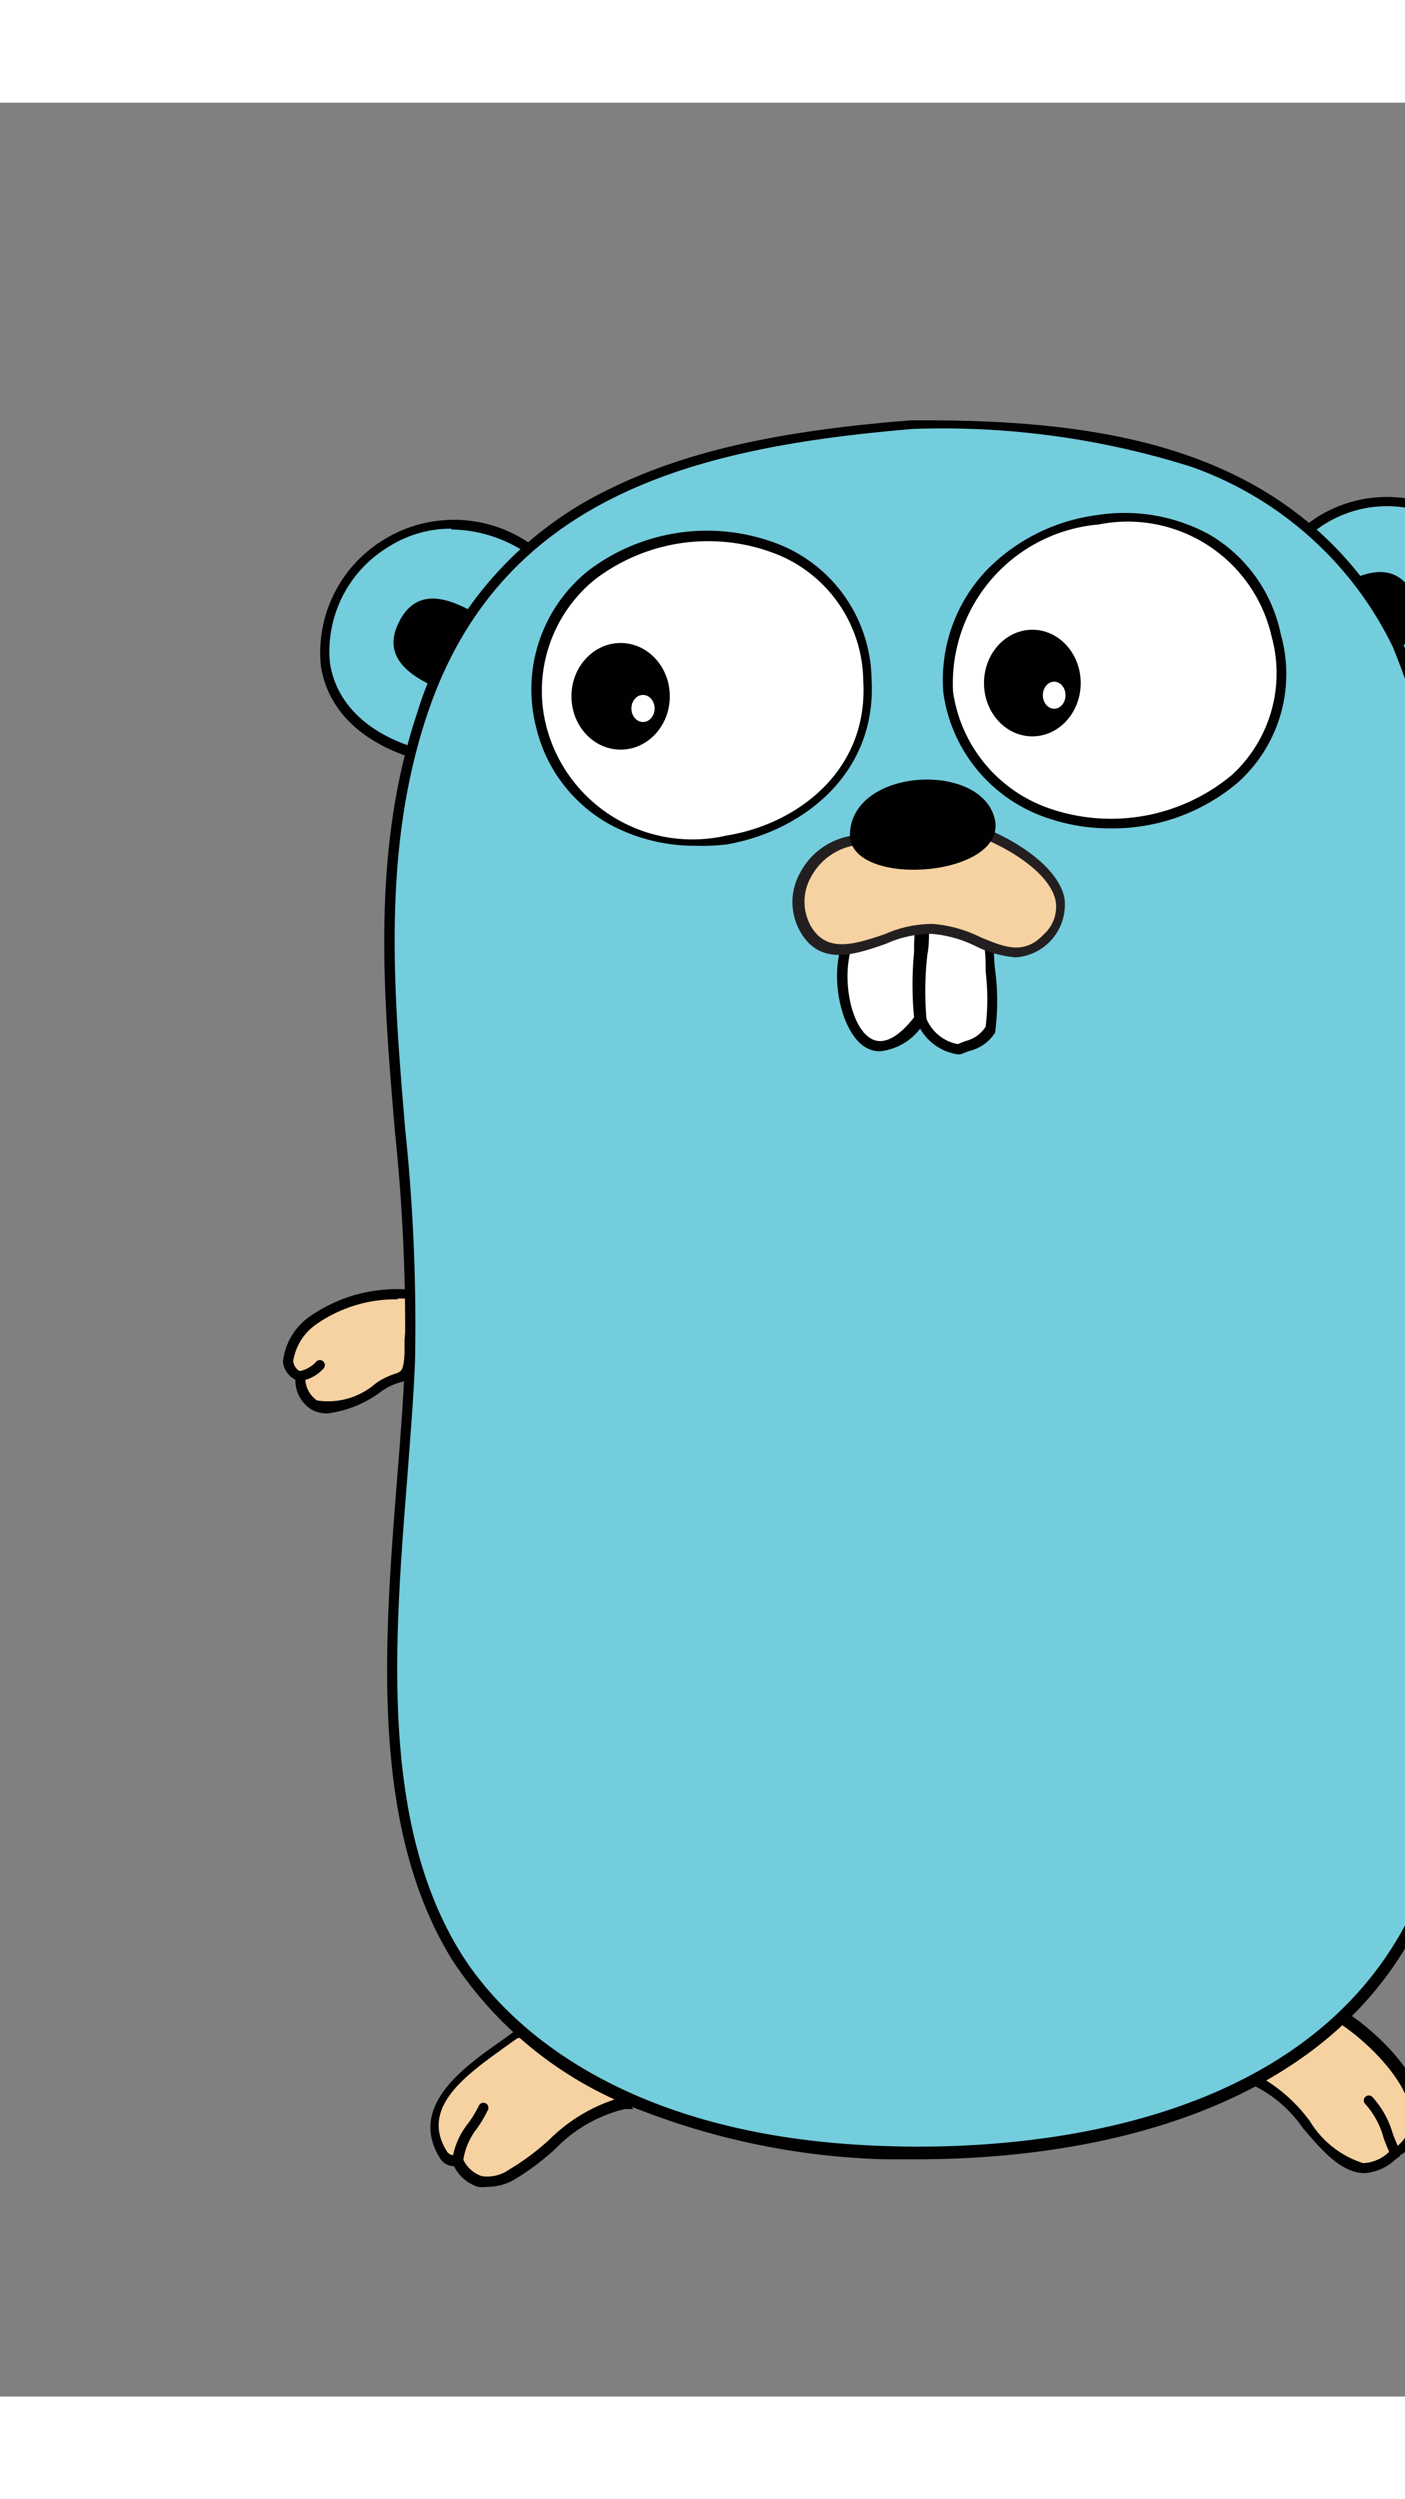 <svg viewBox="-2.25 -11.451 50.846 83.041" xmlns="http://www.w3.org/2000/svg" width="1405" height="2500"><rect x="-2.25" y="-11.451" width="50.846" height="83.041" fill="#808080" stroke="none"/><g transform="translate(8)"><path d="M.62 34.63c.09 1.89 2 1 2.83.42s1-.09 1.12-1.2a18.13 18.13 0 0 0 .09-2.18 5.35 5.35 0 0 0-3.57.91c-.52.38-1.49 1.58-.48 2" fill="#f6d2a2"/><path d="M1.6 36a1.2 1.2 0 0 1-.54-.12 1.24 1.24 0 0 1-.62-1.1.82.82 0 0 1-.45-.65 2.3 2.3 0 0 1 1-1.66 5.5 5.5 0 0 1 3.69-.94h.15v.15a13 13 0 0 1-.05 1.71v.5c-.05.78-.2.9-.6 1a2.23 2.23 0 0 0-.6.29A4.09 4.09 0 0 1 1.6 36zm2.54-4.13a5 5 0 0 0-2.94.9 2 2 0 0 0-.84 1.34.5.5 0 0 0 .34.41h.1v.11a1 1 0 0 0 .42.9 2.62 2.62 0 0 0 2.13-.62 2.58 2.58 0 0 1 .68-.34c.26-.09.32-.11.36-.73v-.5a14 14 0 0 0 .06-1.5h-.31z" fill="#010101"/><path d="M.62 34.63a1.49 1.49 0 0 0 .75-.42" fill="#c7b199"/><path d="M.62 34.81a.183.183 0 0 1-.11-.35h.12a1.08 1.08 0 0 0 .55-.32.182.182 0 1 1 .29.22 1.4 1.4 0 0 1-.72.44H.62z" fill="#010101"/><path d="M4.98 12.14c-7.23-2-1.85-11.23 4-7.45z" fill="#74cddd"/><path d="M5.07 12.35h-.14c-2.06-.58-3.33-1.8-3.57-3.43A4.79 4.79 0 0 1 3.59 4.4a4.84 4.84 0 0 1 5.44.18l.14.09zm1-8.38a4.23 4.23 0 0 0-2.31.69 4.42 4.42 0 0 0-2.07 4.17c.22 1.45 1.34 2.55 3.17 3.1l3.8-7.17A5 5 0 0 0 6.1 4z" fill="#010101"/><path d="M37.1 4c5.72-4 10.89 5 4.24 7.33z" fill="#74cddd"/><path d="M41.26 11.55l-4.4-7.6.13-.09a4.72 4.72 0 0 1 5.25-.44 4.85 4.85 0 0 1 2.39 4.48c-.1 1-.64 2.71-3.23 3.6zm-3.92-7.5l4.08 7.06a3.91 3.91 0 0 0 2.85-3.24 4.48 4.48 0 0 0-2.21-4.15 4.25 4.25 0 0 0-4.72.33z" fill="#010101"/><path d="M38.33 57.87c1.45.9 4.11 3.62 1.93 4.94-2.09 1.92-3.27-2.11-5.11-2.66a5.09 5.09 0 0 1 3.18-2.28z" fill="#f6d2a2"/><path d="M39.15 63.5h-.08c-.83-.05-1.51-.86-2.17-1.63a4.66 4.66 0 0 0-1.8-1.55l-.24-.07.15-.25a5.31 5.31 0 0 1 3.29-2.35h.13c.93.58 2.85 2.26 2.84 3.78a1.67 1.67 0 0 1-.9 1.45 1.81 1.81 0 0 1-1.22.62zm-3.72-3.44a5.73 5.73 0 0 1 1.73 1.57 3.49 3.49 0 0 0 1.92 1.51 1.43 1.43 0 0 0 1-.47 1.32 1.32 0 0 0 .74-1.16c0-1.22-1.54-2.75-2.61-3.44a4.7 4.7 0 0 0-2.77 1.99z" fill="#010101"/><path d="M40.26 63a.18.18 0 0 1-.16-.1 6.67 6.67 0 0 1-.28-.68 3 3 0 0 0-.66-1.22.18.18 0 1 1 .25-.26 3.31 3.31 0 0 1 .74 1.32 6.41 6.41 0 0 0 .27.64.18.18 0 0 1-.08.24z" fill="#010101"/><path d="M12.36 60.94c-1.71.26-2.67 1.8-4.09 2.58a1.24 1.24 0 0 1-2-.47.65.65 0 0 1-.52-.24c-1.24-2 1.29-3.39 2.62-4.37 1.87-.36 3.02 1.23 3.99 2.5z" fill="#f6d2a2"/><path d="M7.37 64a1.22 1.22 0 0 1-.32 0 1.48 1.48 0 0 1-.87-.75.6.6 0 0 1-.49-.26c-1.2-1.89.84-3.32 2.19-4.27l.47-.34c1.89-.38 3.09 1.18 4.05 2.44l.27.36h-.3a5.17 5.17 0 0 0-2.53 1.45 9.19 9.19 0 0 1-1.5 1.12 2 2 0 0 1-.97.25zm-1.2-1.16a.49.49 0 0 1 .21 0h.05l.08.16a1.16 1.16 0 0 0 .67.61 1.37 1.37 0 0 0 1-.24 8.93 8.93 0 0 0 1.45-1.08 6 6 0 0 1 2.41-1.47c-.92-1.2-2-2.5-3.57-2.2l-.45.32c-1.38 1-3.09 2.18-2.1 3.77a.29.29 0 0 0 .21.14z" fill="#010101"/><path d="M6.3 63.24a.18.18 0 0 1-.18-.24 2.74 2.74 0 0 1 .58-1.31 4.22 4.22 0 0 0 .38-.63.181.181 0 0 1 .33.15 4.56 4.56 0 0 1-.41.69 2.43 2.43 0 0 0-.49 1.17.18.18 0 0 1-.21.17zM5.28 9.6c-1-.5-1.65-1.19-1.07-2.29s1.54-.91 2.5-.41zM39.83 8.64c1-.5 1.65-1.19 1.07-2.29s-1.54-.91-2.5-.41z" fill="#010101"/><path d="M46.4 34.39c-.09 1.89-2 1-2.83.42s-1-.09-1.12-1.2a18.13 18.13 0 0 1-.09-2.18 5.35 5.35 0 0 1 3.57.91c.52.38 1.49 1.58.48 2" fill="#f6d2a2"/><path d="M45.42 35.72a4.09 4.09 0 0 1-1.91-.72 2.23 2.23 0 0 0-.6-.29c-.4-.14-.55-.26-.6-1v-.5a13 13 0 0 1-.05-1.71v-.24h.15a5.5 5.5 0 0 1 3.69.94 2.3 2.3 0 0 1 1 1.66.82.82 0 0 1-.45.65 1.24 1.24 0 0 1-.62 1.1 1.21 1.21 0 0 1-.61.11zm-2.91-4.12a14.05 14.05 0 0 0 .06 1.5v.5c0 .61.09.63.36.73a2.58 2.58 0 0 1 .68.34 2.61 2.61 0 0 0 2.13.62 1 1 0 0 0 .42-.9v-.12h.1a.5.5 0 0 0 .34-.41 2 2 0 0 0-.84-1.34 5.1 5.1 0 0 0-3.25-.92z" fill="#010101"/><path d="M46.4 34.39a1.49 1.49 0 0 1-.75-.39" fill="#c7b199"/><path d="M46.4 34.57h-.19a1.4 1.4 0 0 1-.7-.5.182.182 0 1 1 .29-.22 1.08 1.08 0 0 0 .55.32h.12a.203.203 0 0 1-.07.4z" fill="#010101"/><path d="M22.79.18c7.24 0 14 1 17.56 8 3.17 7.79 2 16.2 2.53 24.43.42 7.07 1.34 15.24-1.94 21.8-3.43 6.88-12.09 8.59-19.19 8.36-5.58-.2-12.32-2-15.47-7.12-3.7-6-1.95-14.88-1.68-21.53.32-7.88-2.14-15.79.45-23.51C7.74 2.61 14.98.8 22.78.18" fill="#74cddd"/><path d="M22.98 63h-1.24a26.39 26.39 0 0 1-8.71-1.74 13.93 13.93 0 0 1-6.91-5.47c-3-4.84-2.46-11.52-2-17.42.12-1.48.23-2.89.28-4.21a67.83 67.83 0 0 0-.36-8.38c-.42-5-.86-10.17.82-15.18a13.28 13.28 0 0 1 7-8.09c2.7-1.32 6-2.08 10.85-2.46C29.85 0 36.89 1 40.51 8.09c2.32 5.7 2.35 11.82 2.39 17.74 0 2.22 0 4.51.16 6.75 0 .68.08 1.37.13 2.06.42 6.49.9 13.86-2.09 19.82C37.36 61.92 27.96 63 22.98 63zM22.79.36C15.26 1 7.92 2.62 5.22 10.67c-1.66 4.94-1.22 10.07-.81 15a68.09 68.09 0 0 1 .36 8.42c-.05 1.33-.17 2.74-.28 4.23-.46 5.84-1 12.47 1.93 17.2 1.23 2 5.19 6.67 15.33 7 4.39.16 15-.34 19-8.28 2.94-5.88 2.47-13.19 2.05-19.64 0-.7-.09-1.39-.13-2.06-.11-2.18-.16-4.48-.16-6.7 0-5.88-.06-12-2.36-17.6a12.87 12.87 0 0 0-7.29-6.51A29.9 29.9 0 0 0 22.79.36z" fill="#010101"/><path d="M24.06 9.89c1.3 7.55 13.64 5.56 11.87-2.06C34.34 1 23.63 2.89 24.06 9.89" fill="#fff"/><path d="M29.93 14.82a6.91 6.91 0 0 1-2.26-.37 5.59 5.59 0 0 1-3.78-4.53 5.76 5.76 0 0 1 1.56-4.44 6.81 6.81 0 0 1 4-2 6.4 6.4 0 0 1 4.06.7 5.45 5.45 0 0 1 2.59 3.61 5.28 5.28 0 0 1-1.54 5.36 7 7 0 0 1-4.63 1.67zm-5.69-4.95a5.25 5.25 0 0 0 3.55 4.25 6.83 6.83 0 0 0 6.55-1.24 5 5 0 0 0 1.43-5 5.34 5.34 0 0 0-6.26-4.06 5.77 5.77 0 0 0-5.27 6.05z" fill="#010101"/><path d="M9.31 11.12c1.68 6.57 12.2 4.88 11.81-1.71C20.65 1.51 7.7 3 9.31 11.12" fill="#fff"/><path d="M14.93 15.45a6.46 6.46 0 0 1-3.07-.75 5.45 5.45 0 0 1-2.71-3.55 5.51 5.51 0 0 1 1.88-5.65 7.1 7.1 0 0 1 7.06-.9 5.34 5.34 0 0 1 3.2 4.8c.21 3.5-2.57 5.54-5.23 6a7.31 7.31 0 0 1-1.13.05zm-5.42-4.37a5.46 5.46 0 0 0 6.53 4c2.52-.4 5.15-2.32 4.95-5.61a5 5 0 0 0-3-4.52 6.75 6.75 0 0 0-6.71.86 5.19 5.19 0 0 0-1.77 5.27z" fill="#010101"/><path d="M25.51 19a17 17 0 0 1 0 3.13 2 2 0 0 1-1.17.72 1.72 1.72 0 0 1-1.31-1 22.22 22.22 0 0 1 .09-3.54z" fill="#fff"/><path d="M24.45 23h-.05a1.89 1.89 0 0 1-1.45-1.13 11.88 11.88 0 0 1 0-2.43c0-.37.06-.76.07-1.14V18l2.7.83V19c0 .32 0 .66.05 1a8.57 8.57 0 0 1 0 2.15v.05a1.5 1.5 0 0 1-.95.68l-.31.12zm-1.16-1.26a1.53 1.53 0 0 0 1.12.89l.28-.11a1.2 1.2 0 0 0 .73-.52 8.43 8.43 0 0 0 0-2c0-.31 0-.61-.05-.91l-2-.61c0 .31 0 .62-.06.92a11.54 11.54 0 0 0-.03 2.33z" fill="#010101"/><ellipse cx="12.21" cy="10.04" fill="#010101" rx="1.78" ry="1.93"/><ellipse cx="13.02" cy="10.48" fill="#fff" rx=".42" ry=".49"/><ellipse cx="27.11" cy="9.56" fill="#010101" rx="1.75" ry="1.93"/><ellipse cx="27.9" cy="10" fill="#fff" rx=".41" ry=".49"/><path d="M20.51 18.85c-.78 1.88.43 5.64 2.54 2.87a22.22 22.22 0 0 1 .09-3.54z" fill="#fff"/><path d="M21.6 22.89a1 1 0 0 1-.52-.14c-.85-.49-1.38-2.5-.78-4v-.08l3-.76v.24c0 .39 0 .78-.07 1.15a11.43 11.43 0 0 0 0 2.36v.13a2.11 2.11 0 0 1-1.63 1.1zM20.61 19c-.43 1.17-.09 3 .66 3.43.54.31 1.14-.23 1.56-.77a12.23 12.23 0 0 1 0-2.36c0-.29 0-.6.06-.9z" fill="#010101"/><path d="M20.74 15.23a2.29 2.29 0 0 0-1.88 3.2c1 1.8 3.22-.16 4.6 0 1.59 0 2.9 1.68 4.18.3 1.42-1.54-.61-3-2.2-3.71z" fill="#f6d2a2"/><path d="M26.51 19.49a4 4 0 0 1-1.46-.41 4.41 4.41 0 0 0-1.58-.44 4 4 0 0 0-1.66.36c-1.12.39-2.39.83-3.11-.46a2.16 2.16 0 0 1 0-2.1 2.56 2.56 0 0 1 2-1.37l4.81-.21c1.18.5 2.53 1.41 2.76 2.47a1.91 1.91 0 0 1-1.76 2.16zm-3-1.21a4.7 4.7 0 0 1 1.7.47c.9.38 1.61.67 2.33-.11a1.33 1.33 0 0 0 .41-1.21c-.2-.92-1.47-1.76-2.51-2.2l-4.65.19a2.22 2.22 0 0 0-1.7 1.18 1.81 1.81 0 0 0 0 1.75c.57 1 1.59.67 2.68.3a4.24 4.24 0 0 1 1.74-.37z" fill="#231f20"/><path d="M20.51 15.16c-.11-2.5 4.67-2.82 5.23-.72s-5 2.58-5.23.72z" fill="#010101"/></g></svg>